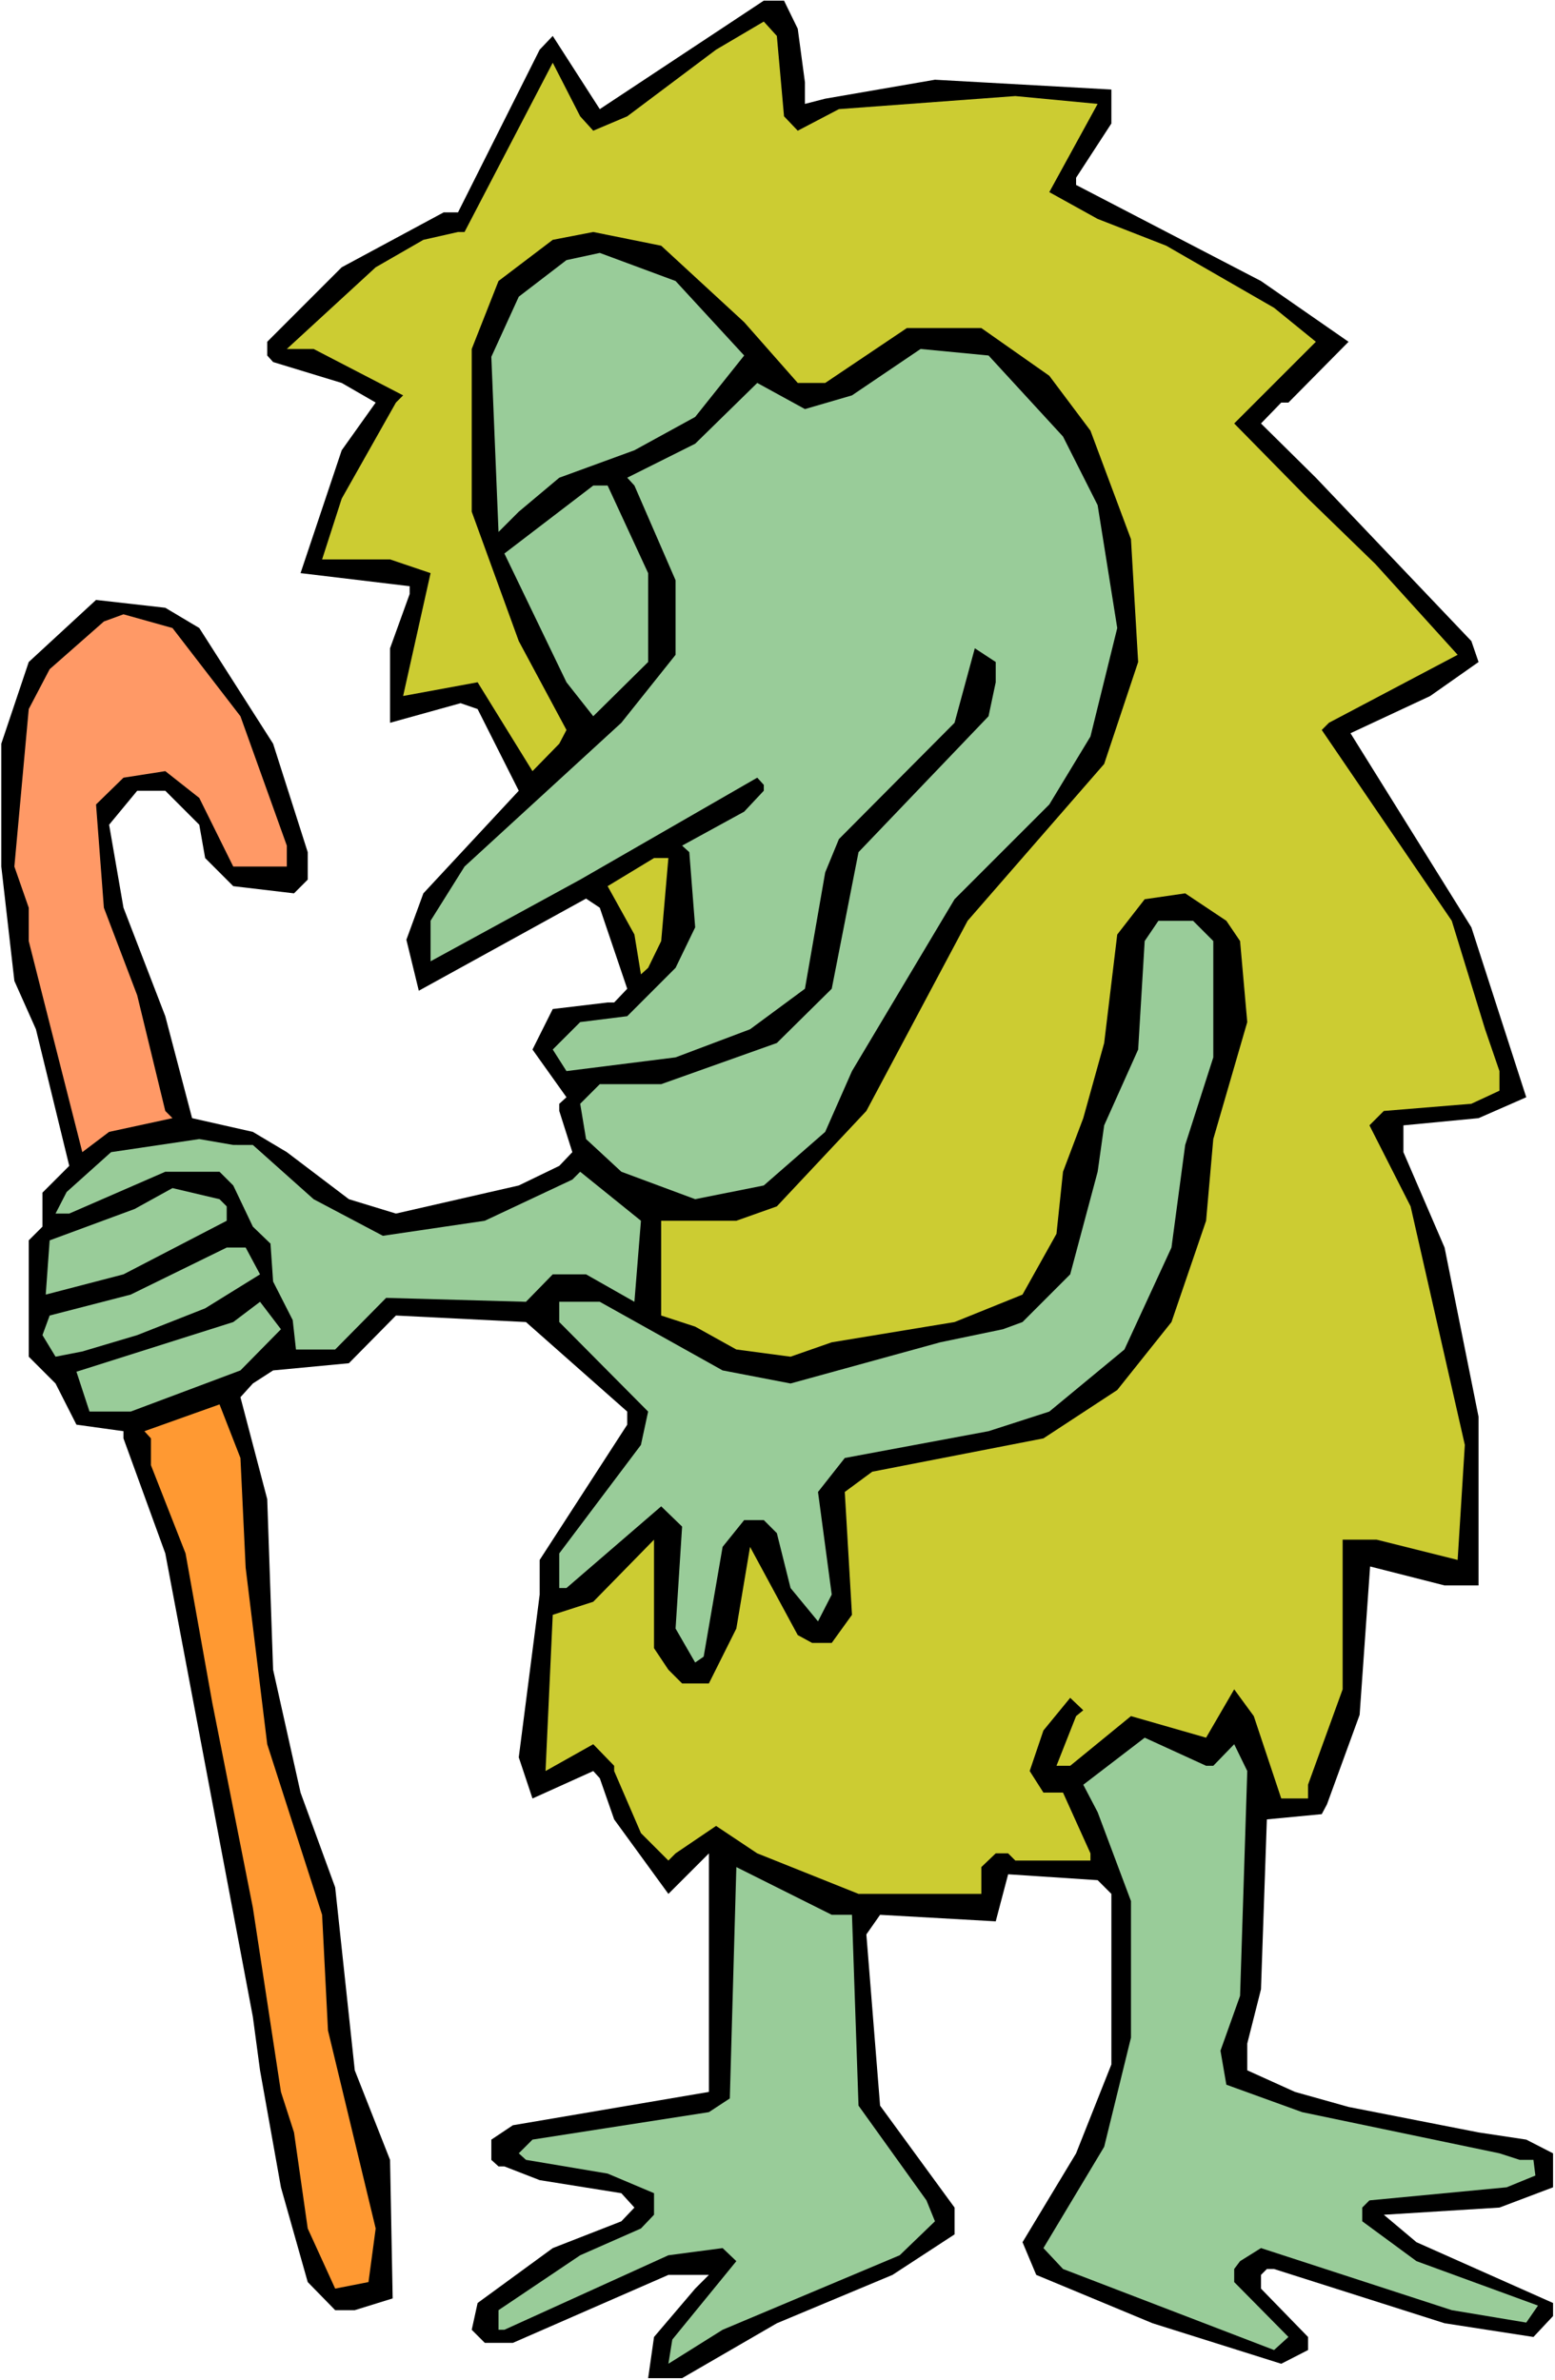 <?xml version="1.0" encoding="UTF-8" standalone="no"?>
<svg
   version="1.0"
   width="101.768mm"
   height="155.711mm"
   id="svg16"
   sodipodi:docname="Troll 15.wmf"
   xmlns:inkscape="http://www.inkscape.org/namespaces/inkscape"
   xmlns:sodipodi="http://sodipodi.sourceforge.net/DTD/sodipodi-0.dtd"
   xmlns="http://www.w3.org/2000/svg"
   xmlns:svg="http://www.w3.org/2000/svg">
  <rect width="100%" height="100%" fill="#808080" stroke="none"/>
  <sodipodi:namedview
     id="namedview16"
     pagecolor="#ffffff"
     bordercolor="#000000"
     borderopacity="0.25"
     inkscape:showpageshadow="2"
     inkscape:pageopacity="0.0"
     inkscape:pagecheckerboard="0"
     inkscape:deskcolor="#d1d1d1"
     inkscape:document-units="mm" />
  <defs
     id="defs1">
    <pattern
       id="WMFhbasepattern"
       patternUnits="userSpaceOnUse"
       width="6"
       height="6"
       x="0"
       y="0" />
  </defs>
  <path
     style="fill:#ffffff;fill-opacity:1;fill-rule:evenodd;stroke:none"
     d="M 0,588.515 H 384.634 V 0 H 0 Z"
     id="path1" />
  <path
     style="fill:#000000;fill-opacity:1;fill-rule:evenodd;stroke:none"
     d="m 197.327,7.11 1.778,13.25 v 5.333 l 5.01,-1.293 27.151,-4.686 43.635,2.424 v 8.403 l -8.727,13.412 v 1.778 l 45.736,23.754 21.656,15.028 -14.868,15.028 h -1.778 l -5.01,5.171 13.575,13.412 38.463,40.398 1.778,5.171 -11.959,8.403 -19.717,9.211 29.898,47.993 13.575,42.014 -11.798,5.171 -18.585,1.778 v 6.625 l 10.181,23.592 8.404,41.852 v 41.691 h -8.404 l -18.424,-4.686 -2.586,36.681 -8.081,22.138 -1.293,2.424 -13.575,1.293 -1.454,42.014 -3.394,13.412 v 6.625 l 11.798,5.333 13.252,3.717 32.161,6.302 11.798,1.778 6.626,3.393 v 8.403 l -13.252,5.009 -28.605,1.778 8.081,6.787 33.777,15.028 v 3.232 l -4.848,5.171 -21.979,-3.393 -42.18,-13.412 h -1.778 l -1.454,1.454 v 3.393 l 11.636,11.958 v 3.232 l -6.626,3.393 -31.837,-10.019 -28.767,-11.958 -3.394,-8.08 13.252,-21.976 8.727,-21.976 v -42.175 l -3.394,-3.393 -22.141,-1.454 -3.071,11.635 -28.605,-1.616 -3.394,4.848 3.394,42.337 18.424,25.208 v 6.625 l -15.353,10.019 -28.605,11.958 -23.434,13.574 h -8.404 l 1.454,-10.18 10.181,-11.958 3.394,-3.393 h -10.02 l -38.463,16.805 h -6.949 l -3.232,-3.232 1.454,-6.625 18.585,-13.574 16.969,-6.625 3.232,-3.393 -3.232,-3.555 -20.201,-3.232 -8.727,-3.393 h -1.454 l -1.778,-1.616 v -5.009 l 5.333,-3.555 48.483,-8.241 v -58.981 l -10.02,10.019 -13.414,-18.421 -3.555,-10.18 -1.616,-1.778 -15.03,6.787 -3.394,-10.18 5.172,-40.236 V 385.718 l 21.656,-33.449 v -3.232 l -25.05,-22.138 -32.161,-1.616 -11.636,11.796 -18.747,1.778 -5.01,3.232 -3.071,3.393 6.626,25.208 1.454,42.175 6.788,30.379 8.565,23.431 4.848,45.246 8.727,22.138 0.646,34.257 -9.373,2.909 h -4.848 l -6.788,-6.948 -6.626,-23.431 -5.172,-28.925 -1.778,-13.25 -21.656,-114.568 -10.343,-28.44 v -1.778 L 18.908,352.269 13.737,342.088 7.111,335.463 v -28.763 l 3.394,-3.393 v -8.403 L 17.131,288.279 8.889,254.506 3.555,242.548 0.323,214.27 V 183.891 L 7.111,163.692 23.757,148.341 l 17.131,1.939 8.404,5.009 18.262,28.602 8.565,26.824 v 6.787 l -3.394,3.393 -15.03,-1.778 -6.949,-6.948 -1.454,-8.241 -8.404,-8.403 h -6.949 l -6.949,8.403 3.555,20.522 10.343,26.824 6.626,25.208 15.03,3.393 8.404,5.009 15.353,11.635 11.636,3.555 30.383,-6.948 10.02,-4.848 3.232,-3.393 -3.232,-10.18 v -1.778 l 1.778,-1.616 -8.404,-11.796 5.01,-10.019 13.575,-1.616 h 1.616 l 3.232,-3.393 -6.788,-20.037 -3.394,-2.262 -41.372,22.784 -3.071,-12.604 4.202,-11.473 23.595,-25.37 -10.181,-20.199 -4.202,-1.454 -17.454,4.848 v -18.421 l 4.848,-13.412 v -1.939 L 74.341,141.715 84.522,111.336 92.926,99.54 84.522,94.692 67.553,89.521 66.099,87.906 V 84.512 L 84.522,66.091 109.734,52.517 h 3.555 L 133.491,12.281 136.723,8.888 148.359,26.986 188.923,0.162 h 5.01 z"
     id="path2" />
  <path
     style="fill:#cccc32;fill-opacity:1;fill-rule:evenodd;stroke:none"
     d="m 193.933,28.763 3.394,3.555 10.181,-5.333 43.635,-3.232 20.363,1.939 -11.959,21.815 11.959,6.625 16.969,6.625 26.666,15.351 10.343,8.403 -20.201,20.199 18.262,18.583 16.646,16.159 20.363,22.461 -31.837,16.805 -1.778,1.778 32.161,47.185 8.242,26.824 3.555,10.342 v 4.848 l -6.949,3.232 -21.656,1.778 -3.555,3.555 10.181,20.037 13.414,58.981 -1.778,28.44 -20.04,-5.009 h -8.404 v 37.004 l -8.565,23.592 v 3.393 h -6.626 l -6.788,-20.36 -4.848,-6.625 -6.949,11.958 -18.585,-5.332 -15.03,12.281 h -3.394 l 4.848,-12.281 1.778,-1.454 -3.232,-3.07 -6.626,8.08 -3.394,10.019 3.394,5.333 h 4.848 l 6.788,15.028 v 1.778 h -18.585 l -1.778,-1.778 h -3.071 l -3.555,3.393 v 6.625 h -30.383 l -25.05,-10.019 -10.181,-6.787 -10.02,6.787 -1.778,1.778 -6.788,-6.787 -6.626,-15.351 v -1.293 l -5.172,-5.333 -11.798,6.625 1.778,-38.62 10.02,-3.232 15.03,-15.351 v 26.824 l 3.555,5.333 3.394,3.393 h 6.626 l 6.788,-13.574 3.394,-20.199 11.798,21.815 3.555,1.939 h 4.848 l 5.01,-6.948 -1.778,-30.379 6.788,-5.009 42.342,-8.241 18.262,-11.958 13.414,-16.805 8.565,-25.047 1.778,-20.199 8.404,-28.925 -1.778,-20.037 -3.394,-5.009 -10.181,-6.787 -10.02,1.454 -6.788,8.726 -3.232,26.824 -5.172,18.583 -5.01,13.25 -1.616,15.351 -8.404,15.028 -16.808,6.787 -30.383,5.009 -10.181,3.555 -13.414,-1.778 -10.181,-5.656 -8.404,-2.747 v -23.431 h 18.585 l 10.02,-3.555 22.141,-23.592 25.05,-47.023 33.777,-38.782 8.404,-25.208 -1.778,-30.379 L 269.728,106.489 259.547,92.915 242.739,81.119 h -18.424 l -20.201,13.574 h -6.788 L 184.075,79.664 163.55,60.758 146.743,57.365 136.723,59.304 123.309,69.484 116.683,86.29 v 40.236 l 11.636,31.995 11.798,21.976 -1.778,3.393 -6.626,6.787 -13.575,-21.976 -18.424,3.393 6.788,-30.379 L 96.482,138.322 H 79.674 L 84.522,123.294 97.936,99.54 99.714,97.763 77.573,86.29 h -6.626 l 21.979,-20.199 11.798,-6.787 8.565,-1.939 h 1.616 l 21.817,-41.852 6.788,13.25 3.232,3.555 8.404,-3.555 21.979,-16.482 11.798,-6.948 3.232,3.555 z"
     id="path3" />
  <path
     style="fill:#99cc99;fill-opacity:1;fill-rule:evenodd;stroke:none"
     d="m 184.075,87.906 -12.121,15.19 -15.03,8.241 -18.585,6.787 -10.02,8.403 -5.01,5.009 -1.778,-43.306 6.788,-14.866 11.798,-9.049 8.242,-1.778 18.747,6.948 z"
     id="path4" />
  <path
     style="fill:#99cc99;fill-opacity:1;fill-rule:evenodd;stroke:none"
     d="m 262.941,107.943 8.565,16.967 4.848,30.379 -6.626,26.824 -10.181,16.805 -23.434,23.431 -25.373,42.498 -6.626,15.028 -15.191,13.25 -16.969,3.393 -18.262,-6.787 -8.727,-8.08 -1.454,-8.726 4.848,-4.848 h 15.191 l 28.605,-10.18 13.575,-13.412 6.626,-33.773 32.161,-33.611 1.778,-8.403 v -5.009 l -5.172,-3.393 -5.01,18.421 -28.605,28.763 -3.394,8.241 -5.01,28.763 -13.575,10.019 -18.424,6.948 -26.989,3.393 -3.394,-5.332 6.788,-6.787 11.636,-1.454 11.959,-11.958 4.848,-10.019 -1.454,-18.583 -1.778,-1.616 15.353,-8.403 4.848,-5.171 v -1.454 l -1.616,-1.778 -43.797,25.208 -37.009,20.199 v -10.019 l 8.404,-13.412 38.787,-35.55 13.414,-16.805 v -18.421 l -10.181,-23.431 -1.778,-1.939 16.808,-8.403 15.353,-15.028 11.798,6.464 11.636,-3.393 16.969,-11.473 16.808,1.616 z"
     id="path5" />
  <path
     style="fill:#99cc99;fill-opacity:1;fill-rule:evenodd;stroke:none"
     d="m 160.318,141.715 v 21.976 l -13.575,13.412 -6.626,-8.403 -15.353,-31.833 21.979,-16.805 h 3.555 z"
     id="path6" />
  <path
     style="fill:#ff9966;fill-opacity:1;fill-rule:evenodd;stroke:none"
     d="m 59.473,177.104 11.474,31.995 v 5.171 H 57.695 l -8.404,-16.967 -8.404,-6.625 -10.343,1.616 -6.788,6.625 1.939,25.531 8.242,21.653 6.949,28.602 1.778,1.778 -15.676,3.393 -6.626,5.009 -9.858,-38.782 -3.394,-13.412 v -8.241 l -3.555,-10.18 3.555,-38.943 5.172,-9.857 13.414,-11.796 4.848,-1.778 12.121,3.393 z"
     id="path7" />
  <path
     style="fill:#cccc32;fill-opacity:1;fill-rule:evenodd;stroke:none"
     d="m 163.55,232.691 -3.232,6.625 -1.778,1.616 -1.616,-9.857 -6.626,-11.958 11.474,-6.948 h 3.555 z"
     id="path8" />
  <path
     style="fill:#99cc99;fill-opacity:1;fill-rule:evenodd;stroke:none"
     d="m 300.111,232.691 v 28.763 l -6.949,21.653 -3.394,25.37 -11.636,25.208 -18.585,15.351 -15.03,4.848 -35.554,6.625 -6.626,8.403 3.394,25.37 -3.394,6.625 -6.788,-8.241 -3.394,-13.574 -3.232,-3.232 h -4.848 l -5.333,6.625 -4.687,27.147 -2.101,1.454 -4.848,-8.403 1.616,-25.208 -5.172,-5.009 -23.434,20.199 h -1.778 v -8.564 l 20.201,-26.824 1.778,-8.241 -21.979,-22.138 v -5.009 h 10.02 l 30.383,16.967 16.808,3.232 37.009,-10.18 15.515,-3.232 4.848,-1.778 11.798,-11.796 6.788,-25.37 1.616,-11.473 8.404,-18.745 1.616,-26.824 3.394,-5.009 h 8.565 z"
     id="path9" />
  <path
     style="fill:#99cc99;fill-opacity:1;fill-rule:evenodd;stroke:none"
     d="m 62.543,283.108 15.03,13.412 17.131,9.049 25.211,-3.717 21.656,-10.18 1.939,-1.939 15.03,12.119 -1.616,20.037 -11.959,-6.787 h -8.242 l -6.626,6.787 -34.585,-0.97 -12.606,12.766 h -5.333 -4.363 l -0.808,-7.272 -4.848,-9.534 -0.646,-9.372 -4.363,-4.201 -4.848,-10.18 -3.394,-3.393 H 40.888 l -23.757,10.342 h -3.394 l 2.747,-5.333 10.99,-9.857 21.817,-3.232 8.404,1.454 z"
     id="path10" />
  <path
     style="fill:#99cc99;fill-opacity:1;fill-rule:evenodd;stroke:none"
     d="m 56.079,298.297 v 3.555 l -25.535,13.25 -19.232,5.009 0.97,-13.412 21.009,-7.756 9.373,-5.171 11.636,2.747 z"
     id="path11" />
  <path
     style="fill:#99cc99;fill-opacity:1;fill-rule:evenodd;stroke:none"
     d="m 64.321,315.103 -13.575,8.403 -16.808,6.625 -13.575,4.04 -6.626,1.293 -3.232,-5.333 1.778,-4.848 20.04,-5.171 23.757,-11.635 h 4.687 z"
     id="path12" />
  <path
     style="fill:#99cc99;fill-opacity:1;fill-rule:evenodd;stroke:none"
     d="m 59.473,338.857 -27.151,10.18 h -10.181 l -3.232,-9.857 38.787,-12.281 6.626,-5.009 5.172,6.787 z"
     id="path13" />
  <path
     style="fill:#ff9932;fill-opacity:1;fill-rule:evenodd;stroke:none"
     d="m 60.766,387.657 5.333,43.63 13.575,42.175 1.454,28.602 11.798,48.962 -1.778,13.25 -8.242,1.616 -6.788,-14.866 -3.394,-23.754 -3.232,-10.019 -6.949,-45.569 -10.02,-50.578 -6.626,-37.004 -8.565,-21.815 v -6.625 l -1.616,-1.778 18.585,-6.625 5.172,13.25 z"
     id="path14" />
  <path
     style="fill:#99cc99;fill-opacity:1;fill-rule:evenodd;stroke:none"
     d="m 300.111,436.619 5.172,-5.333 3.232,6.625 -1.778,55.587 -4.848,13.574 1.454,8.403 18.747,6.787 48.806,10.18 5.01,1.616 h 3.394 l 0.485,3.878 -7.111,2.909 -33.938,3.232 -1.778,1.778 v 3.393 l 13.414,9.857 30.06,10.988 -2.909,4.201 -18.424,-3.07 -47.19,-15.351 -5.172,3.232 -1.454,1.939 v 3.232 l 13.414,13.574 -3.555,3.232 -52.2,-20.037 -4.848,-5.171 15.03,-25.047 6.626,-26.986 v -33.773 l -8.242,-21.976 -3.555,-6.787 15.191,-11.635 15.191,6.948 z"
     id="path15" />
  <path
     style="fill:#99cc99;fill-opacity:1;fill-rule:evenodd;stroke:none"
     d="m 210.74,473.462 1.616,47.185 16.808,23.431 2.101,5.171 -8.727,8.403 -43.797,18.421 -13.414,8.403 0.97,-5.979 15.838,-19.391 -3.394,-3.232 -13.414,1.778 -40.564,18.421 h -1.454 v -4.848 l 20.201,-13.574 15.03,-6.625 3.232,-3.393 v -5.333 l -11.474,-4.848 -20.201,-3.393 -1.778,-1.616 3.394,-3.393 43.635,-6.787 5.172,-3.393 1.616,-57.203 23.595,11.796 z"
     id="path16" />
</svg>
